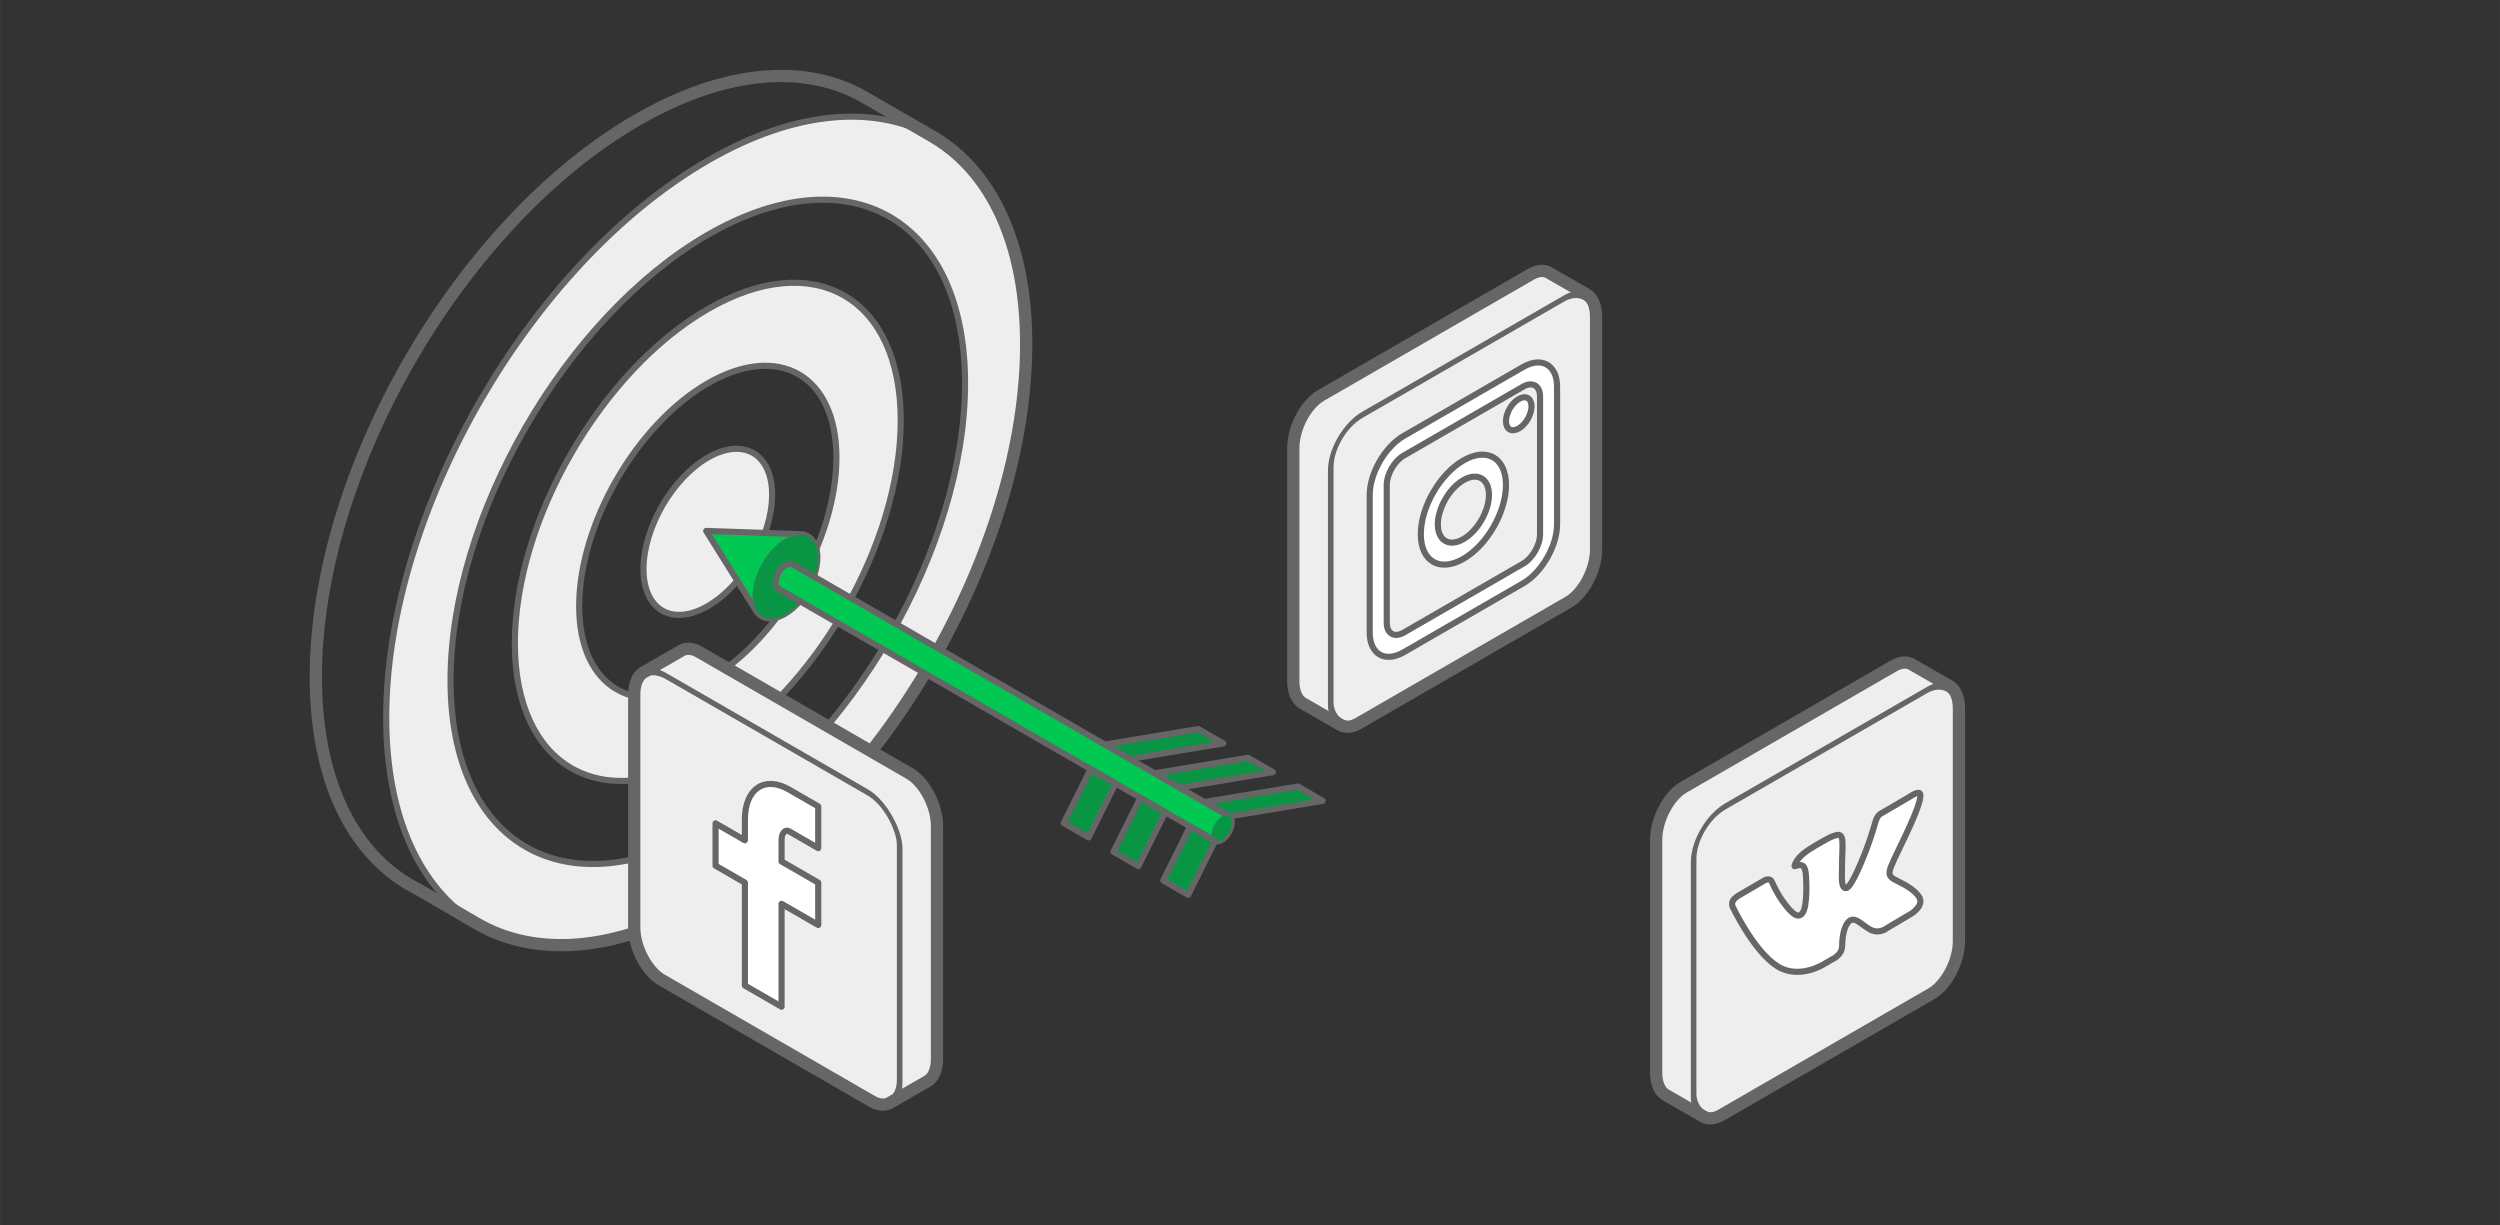 <?xml version="1.0" encoding="UTF-8"?>
<!DOCTYPE svg PUBLIC "-//W3C//DTD SVG 1.1//EN" "http://www.w3.org/Graphics/SVG/1.1/DTD/svg11.dtd">
<!-- Creator: CorelDRAW 2019 (64-Bit) -->
<svg xmlns="http://www.w3.org/2000/svg" xml:space="preserve" width="34.544mm" height="16.933mm" version="1.1" style="shape-rendering:geometricPrecision; text-rendering:geometricPrecision; image-rendering:optimizeQuality; fill-rule:evenodd; clip-rule:evenodd"
viewBox="0 0 3454.38 1693.32"
 xmlns:xlink="http://www.w3.org/1999/xlink">
 <rect x="0" y="0" width="3454.38" height="1693.32" fill="#333333" stroke="none"/>
 <defs>
  <style type="text/css">
   <![CDATA[
    .str1 {stroke:#666666;stroke-width:8.47;stroke-linecap:round;stroke-linejoin:round;stroke-miterlimit:22.926}
    .str0 {stroke:#666666;stroke-width:16.93;stroke-linecap:round;stroke-linejoin:round;stroke-miterlimit:22.926}
    .fil0 {fill:none}
    .fil4 {fill:#00C853}
    .fil3 {fill:#099644}
    .fil1 {fill:#EEEEEE}
    .fil2 {fill:white}
   ]]>
  </style>
 </defs>
 <g id="Слой_x0020_1">
  <g id="_1636932800832">
   <rect class="fil0" x="-0.01" y="-0.01" width="3454.4" height="1693.33"/>
   <g>
    <path class="fil1 str0" d="M2142.05 377.96c-1.08,-0.78 -2.24,-1.44 -3.44,-1.97l-0.05 -0.03 0 0.01c-6.41,-2.83 -14.39,-2.1 -23.04,2.89l-290.41 167.67c-20.96,12.1 -38.1,44.84 -38.1,72.79l0 321.73c0,15.33 5.16,26.15 13.28,30.79l51.37 29.63 0.3 0.18 0.45 0.25c6.63,3.59 15.16,3.16 24.45,-2.2l290.41 -167.67c20.96,-12.1 38.1,-44.85 38.1,-72.79l0 -321.73c0,-15.32 -5.15,-26.13 -13.25,-30.78l-50.07 -28.77z"/>
    <rect class="fil0 str1" transform="matrix(0.912 -0.526 -0 1.026 1838.75 598.369)" width="402.17" height="412.75" rx="48.26" ry="48.26"/>
    <path class="fil2 str1" d="M2022.05 772.17c16.27,-9.39 30.99,-25.52 41.62,-43.93 10.63,-18.42 17.24,-39.23 17.24,-58.01 0,-18.78 -6.61,-31.97 -17.24,-38.11 -10.63,-6.14 -25.35,-5.26 -41.62,4.13 -16.26,9.39 -30.98,25.51 -41.61,43.93 -10.64,18.41 -17.24,39.23 -17.24,58 0,18.78 6.6,31.97 17.24,38.11 10.63,6.14 25.35,5.26 41.61,-4.12zm24.96 -53.55c-6.38,11.05 -15.22,20.73 -24.96,26.35 -9.74,5.63 -18.58,6.16 -24.96,2.47 -6.38,-3.68 -10.34,-11.6 -10.34,-22.85 0,-11.25 3.96,-23.74 10.34,-34.8 6.38,-11.05 15.22,-20.73 24.96,-26.35 9.74,-5.63 18.58,-6.15 24.96,-2.47 6.39,3.69 10.35,11.6 10.35,22.85 0,11.25 -3.96,23.74 -10.35,34.8z"/>
    <path class="fil2 str1" d="M2080.88 581.92c0,11.27 7.9,15.83 17.66,10.2 9.76,-5.64 17.65,-19.32 17.65,-30.58 0,-11.27 -7.89,-15.83 -17.65,-10.19 -9.76,5.63 -17.66,19.3 -17.66,30.57z"/>
    <path class="fil2 str1" d="M2127.97 547.93l0 190.26c0,7.51 -2.63,15.81 -6.93,23.24 -4.23,7.33 -10.1,13.76 -16.6,17.51l-164.78 95.14c-6.49,3.75 -12.37,4.1 -16.65,1.61 -4.24,-2.43 -6.87,-7.69 -6.87,-15.2l0 -190.26c0,-7.5 2.63,-15.8 6.93,-23.23 4.22,-7.34 10.1,-13.76 16.59,-17.52l164.78 -95.13c6.5,-3.75 12.37,-4.11 16.66,-1.62 4.24,2.44 6.87,7.7 6.87,15.2zm-23.53 -40.76l-164.78 95.14c-12.91,7.45 -24.66,20.35 -33.25,35.21 -8.51,14.77 -13.81,31.39 -13.81,46.3l0 190.26c0,14.91 5.3,25.42 13.87,30.4 8.53,4.9 20.28,4.23 33.19,-3.23l164.78 -95.13c12.92,-7.46 24.66,-20.35 33.26,-35.21 8.51,-14.77 13.8,-31.39 13.8,-46.3l0 -190.27c0,-14.91 -5.29,-25.42 -13.86,-30.39 -8.54,-4.9 -20.28,-4.24 -33.2,3.22z"/>
   </g>
   <g>
    <path class="fil1 str0" d="M2643.46 919.09c-1.08,-0.78 -2.24,-1.44 -3.44,-1.97l-0.05 -0.03 0 0.01c-6.41,-2.83 -14.39,-2.1 -23.04,2.89l-290.41 167.67c-20.96,12.1 -38.1,44.84 -38.1,72.79l0 321.73c0,15.33 5.16,26.15 13.28,30.79l51.37 29.63 0.3 0.18 0.45 0.25c6.63,3.59 15.16,3.16 24.45,-2.2l290.41 -167.67c20.96,-12.1 38.1,-44.85 38.1,-72.79l0 -321.73c0,-15.32 -5.15,-26.13 -13.25,-30.78l-50.07 -28.77z"/>
    <rect class="fil0 str1" transform="matrix(0.912 -0.526 -0 1.026 2340.17 1139.51)" width="402.17" height="412.75" rx="48.26" ry="48.26"/>
    <path class="fil2 str1" d="M2495.66 1215.17c0,0 2.3,37.64 -5.39,46.92 -5.28,6.36 -12.51,3.76 -28.04,-18.26 -7.96,-11.28 -13.96,-25.37 -13.96,-25.37 0,0 -1.16,-2.62 -3.22,-3.17 -2.53,-0.66 -6.01,0.68 -6.01,0.68l-37.18 21.73c0,0 -5.59,3.4 -7.62,7.39 -1.83,3.54 -0.17,7.75 -0.17,7.75 0,0 29.11,61.82 62.08,82.4 30.22,18.91 64.54,-3.29 64.54,-3.29l15.53 -8.96c0,0 4.71,-3.33 7.12,-7.71 2.19,-4.01 2.12,-9.12 2.12,-9.12 0,0 -0.31,-23.91 9.38,-33.05 9.56,-9.02 21.83,10.69 34.81,13.48 9.82,2.12 17.29,-3.89 17.29,-3.89l34.75 -20.61c0,0 18.18,-11.79 9.56,-23.33 -0.71,-0.94 -5.02,-9.3 -25.85,-19.6 -21.78,-10.76 -18.86,-8.68 7.37,-64.22 16.01,-33.84 22.38,-52.52 20.39,-57.82 -1.91,-5.02 -13.66,3.38 -13.66,3.38l-39.12 22.88c0,0 -2.9,1.21 -5.05,3.95 -2.11,2.66 -3.46,6.82 -3.46,6.82 0,0 -6.18,22.62 -14.45,43.58 -17.42,44.21 -24.38,50.05 -27.23,49.56 -6.63,-1.11 -4.97,-17 -4.97,-27.59 0,-33.09 4.37,-49.41 -8.47,-45.59 -4.25,1.27 -7.38,2.28 -18.26,8.45 -13.96,7.9 -25.76,14.94 -32.46,22.57 -4.45,5.09 -7.89,12.68 -5.79,11.8 2.58,-1.1 8.43,-3.05 11.54,0.03 4.01,3.98 3.88,18.21 3.88,18.21z"/>
   </g>
   <g>
    <path class="fil1 str1" d="M659.98 1276.81c80.35,46.05 191.18,39.2 313.59,-31.46 245.41,-141.7 444.35,-486.23 444.35,-769.57 0,-139.98 -48.57,-238.81 -127.29,-285.93l-0.29 -0.17c-80.26,-45.25 -190.59,-38.1 -312.35,32.2 -245.41,141.7 -444.35,486.23 -444.35,769.57 0,138.52 47.55,236.76 124.84,284.44 0.5,0.31 1,0.62 1.5,0.92zm318.01 -131.51c-196.32,113.35 -355.48,21.49 -355.48,-205.16 0,-226.67 159.16,-502.29 355.48,-615.64 196.32,-113.35 355.48,-21.49 355.48,205.16 0,226.67 -159.16,502.29 -355.48,615.64z"/>
    <path class="fil1 str1" d="M711.38 888.82c0,170 119.36,238.9 266.61,153.88 147.25,-85 266.61,-291.72 266.61,-461.72 0,-170 -119.36,-238.9 -266.61,-153.88 -147.25,85 -266.61,291.72 -266.61,461.72zm266.61 51.29c-98.16,56.67 -177.73,10.74 -177.73,-102.59 0,-113.33 79.57,-251.15 177.73,-307.83 98.16,-56.67 177.73,-10.74 177.73,102.59 0,113.33 -79.57,251.15 -177.73,307.83z"/>
    <path class="fil1 str1" d="M889.12 786.21c0,56.67 39.79,79.64 88.87,51.31 49.08,-28.34 88.87,-97.25 88.87,-153.93 0,-56.67 -39.79,-79.64 -88.87,-51.31 -49.08,28.34 -88.87,97.25 -88.87,153.93z"/>
   </g>
   <path class="fil0 str0" d="M1196.79 135.67l-1.77 -1.03 -3.44 -1.98 0 0.03c-80.12,-44.36 -189.84,-36.88 -310.88,32.99 -245.41,141.7 -444.35,486.23 -444.35,769.57 0,133.7 44.32,229.86 116.91,279.26l-0.02 0.02 0.32 0.19c7.86,5.33 16.05,10.11 24.54,14.33l80.36 46.91 0 -0.03c80.47,47.01 191.93,40.53 315.11,-30.58 245.41,-141.7 444.35,-486.23 444.35,-769.57 0,-139.98 -48.57,-238.81 -127.31,-285.91l0.02 -0.02 -93.84 -54.18z"/>
   <g>
    <g>
     <polygon class="fil3 str1" points="1655.76,1007.4 1526.53,1028.83 1560.9,1048.68 1690.13,1027.24 "/>
     <polygon class="fil3 str1" points="1724.5,1047.08 1595.27,1068.52 1629.64,1088.36 1758.87,1066.93 "/>
     <polygon class="fil3 str1" points="1793.24,1086.77 1664.01,1108.21 1698.38,1128.05 1827.6,1106.61 "/>
    </g>
    <g>
     <path class="fil4 str1" d="M1084.31 848.32c24.89,-14.37 45.08,-49.33 45.08,-78.07 0,-20.08 -9.84,-31.82 -24.26,-32.18l-0.3 -0.01 -129.05 -4.45 67.59 108.11c0.69,1.32 1.46,2.55 2.3,3.68l0.02 0.03c7.89,10.54 22.24,12.35 38.62,2.89z"/>
     <ellipse class="fil3 str1" transform="matrix(0.088 -0.051 -0 0.105 1085.38 796.69)" rx="513.29" ry="497.41"/>
     <path class="fil4 str1" d="M1095.39 779.9l-0.01 0 -0.07 -0.04c-2.52,-1.55 -6.03,-1.39 -9.93,0.87 -7.63,4.41 -13.82,15.12 -13.82,23.94 0,4.73 1.78,7.95 4.61,9.24l601.6 347.34c0.32,0.22 0.65,0.42 1,0.58l0.08 0.04c2.44,1.11 5.67,0.78 9.21,-1.26 7.63,-4.41 13.82,-15.12 13.82,-23.94 0,-4.08 -1.32,-7.03 -3.51,-8.6l0.01 -0.02 -0.25 -0.14 -0.59 -0.35 -602.15 -347.66z"/>
     <ellipse class="fil3 str1" transform="matrix(0.027 -0.016 -0 0.032 1688.06 1144.65)" rx="513.29" ry="497.41"/>
    </g>
    <g>
     <polygon class="fil3 str1" points="1469.88,1137.26 1507,1062.65 1541.37,1082.5 1504.24,1157.11 "/>
     <polygon class="fil3 str1" points="1538.61,1176.95 1575.74,1102.34 1610.11,1122.18 1572.98,1196.79 "/>
     <polygon class="fil3 str1" points="1607.35,1216.63 1644.48,1142.03 1678.85,1161.87 1641.72,1236.48 "/>
    </g>
   </g>
   <g>
    <path class="fil1 str0" d="M939.66 900.1c1.08,-0.78 2.24,-1.44 3.44,-1.97l0.05 -0.03 0 0.01c6.41,-2.83 14.39,-2.1 23.04,2.89l290.41 167.67c20.96,12.1 38.1,44.84 38.1,72.79l0 321.73c0,15.33 -5.16,26.15 -13.28,30.79l-51.37 29.63 -0.3 0.18 -0.45 0.25c-6.63,3.59 -15.16,3.16 -24.45,-2.2l-290.41 -167.67c-20.96,-12.1 -38.1,-44.85 -38.1,-72.79l0 -321.73c0,-15.32 5.15,-26.13 13.25,-30.78l50.07 -28.77z"/>
    <rect class="fil0 str1" transform="matrix(0.912 0.526 -0 1.026 876.337 908.845)" width="402.17" height="412.75" rx="48.26" ry="48.26"/>
    <path class="fil2 str1" d="M1130.58 1278.12l0 -58.52 -50.67 -29.25 0 -29.69c0,-9.92 5.46,-14.85 10.14,-12.15l40.53 23.4 0 -57.62 -40.53 -23.4c-33.51,-19.35 -60.81,-0.9 -60.81,41.41l0 28.8 -40.53 -23.4 0 58.51 40.53 23.4 0 142.21 50.67 29.25 0 -142.2 50.67 29.25z"/>
   </g>
  </g>
 </g>
</svg>
